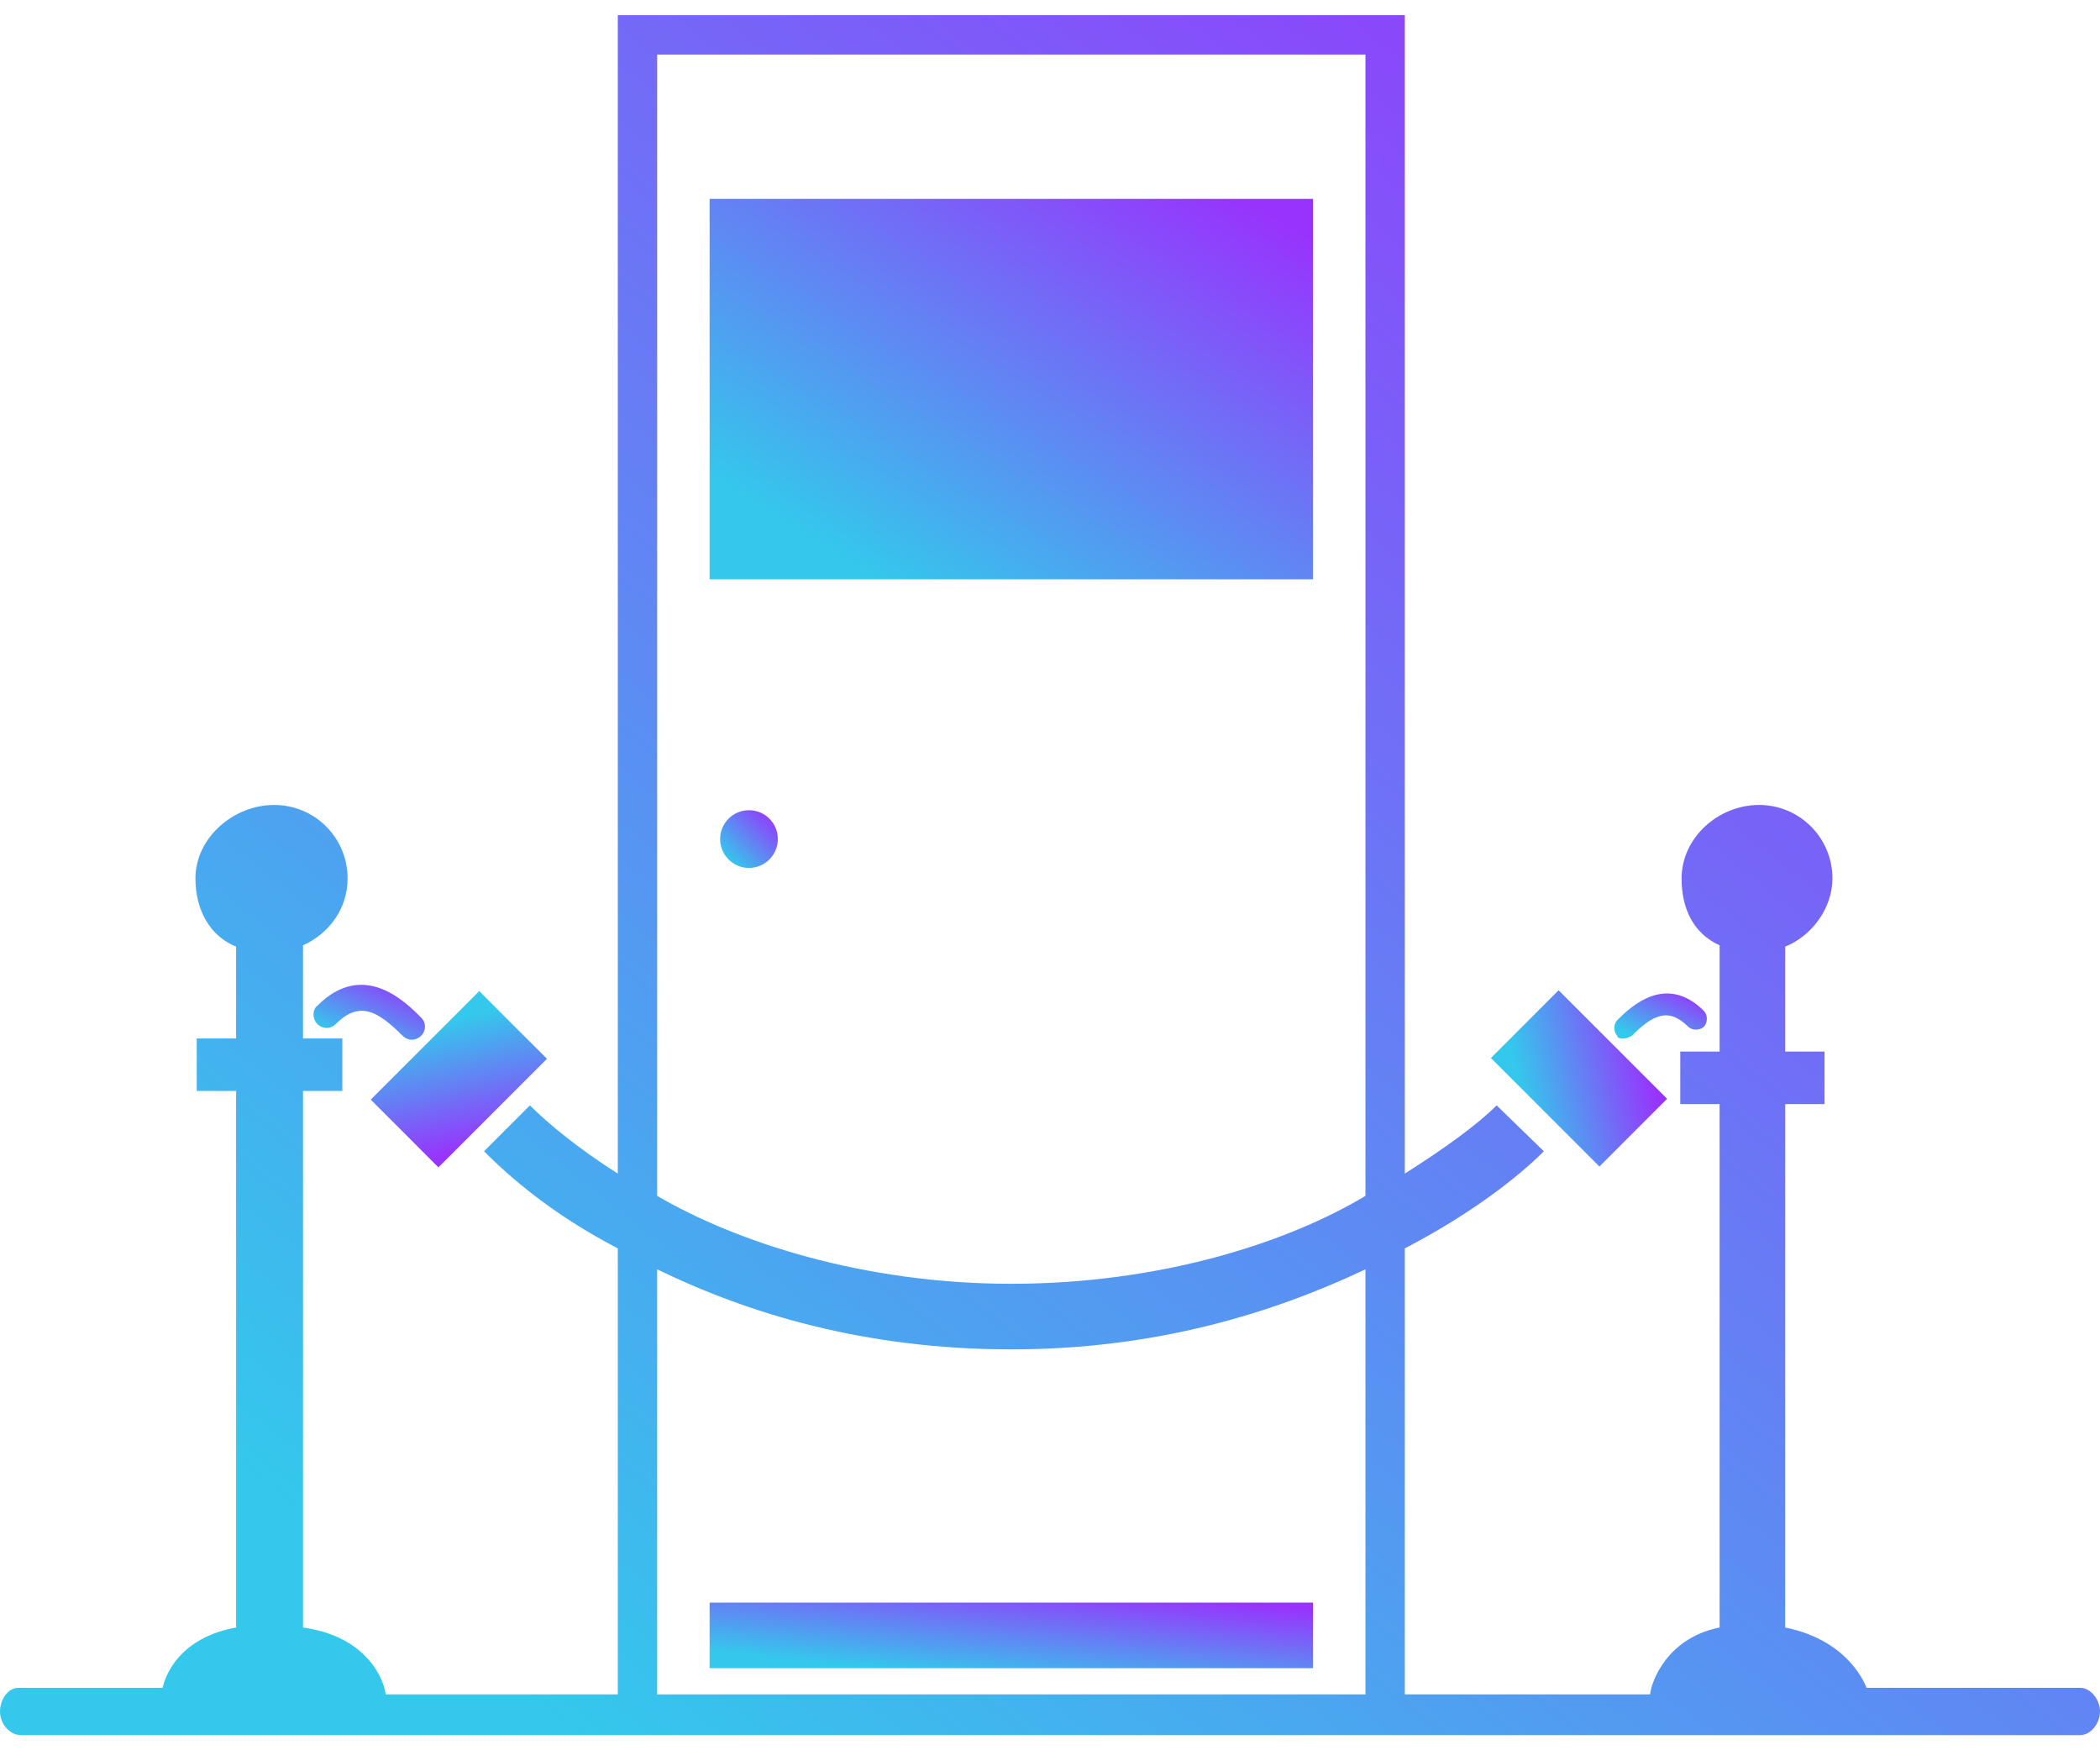 <svg width="48" height="40" viewBox="0 0 48 40" fill="none" xmlns="http://www.w3.org/2000/svg">
<path d="M10.021 26.678L12.502 24.197L10.954 22.65L8.474 25.13L10.021 26.678Z" fill="url(#paint0_linear_4598_40680)"/>
<path d="M38.105 25.111L35.625 22.631L34.078 24.179L36.558 26.659L38.105 25.111Z" fill="url(#paint1_linear_4598_40680)"/>
<path d="M47.55 38.573H42.663C42.663 38.573 42.304 37.494 40.804 37.194V25.232H41.704V24.032H40.804V21.634C41.404 21.394 41.884 20.765 41.884 20.075C41.884 19.145 41.134 18.396 40.205 18.396C39.276 18.396 38.436 19.145 38.436 20.075C38.436 20.765 38.706 21.334 39.305 21.604V24.032H38.406V25.232H39.305V37.194C38.106 37.434 37.746 38.423 37.716 38.723H32.11V28.53C33.609 27.75 34.688 26.911 35.288 26.311L34.209 25.262C33.759 25.711 33.009 26.251 32.11 26.821V0.347H14.121V26.821C13.222 26.251 12.532 25.681 12.112 25.262L11.063 26.311C11.663 26.911 12.622 27.75 14.121 28.53V38.723H8.814C8.785 38.423 8.425 37.404 6.926 37.194V24.932H7.825V23.733H6.926V21.604C7.525 21.334 7.945 20.765 7.945 20.075C7.945 19.145 7.196 18.396 6.266 18.396C5.337 18.396 4.467 19.145 4.467 20.075C4.467 20.794 4.797 21.394 5.397 21.634V23.733H4.497V24.932H5.397V37.194C3.898 37.464 3.718 38.573 3.718 38.573H0.42C0.18 38.573 0 38.843 0 39.113C0 39.383 0.21 39.653 0.48 39.653H14.181H32.38H47.55C47.79 39.653 48 39.383 48 39.113C48 38.843 47.79 38.573 47.55 38.573ZM15.021 1.247H31.21V27.33C29.412 28.41 26.503 29.339 23.116 29.339C19.728 29.339 16.82 28.38 15.021 27.33V1.247ZM15.021 29.009C17.119 30.029 19.788 30.838 23.116 30.838C26.444 30.838 29.112 29.999 31.21 29.009V38.723H15.021V29.009Z" fill="url(#paint2_linear_4598_40680)"/>
<path d="M17.119 19.835C17.484 19.835 17.779 19.54 17.779 19.175C17.779 18.811 17.484 18.516 17.119 18.516C16.755 18.516 16.46 18.811 16.46 19.175C16.46 19.54 16.755 19.835 17.119 19.835Z" fill="url(#paint3_linear_4598_40680)"/>
<path d="M7.255 23.403C7.375 23.523 7.555 23.523 7.675 23.403C8.215 22.863 8.635 23.103 9.204 23.673C9.264 23.733 9.354 23.763 9.414 23.763C9.474 23.763 9.564 23.733 9.624 23.673C9.744 23.553 9.744 23.373 9.624 23.253C9.264 22.893 8.305 21.934 7.255 22.983C7.136 23.073 7.136 23.283 7.255 23.403Z" fill="url(#paint4_linear_4598_40680)"/>
<path d="M37.117 23.733C37.177 23.733 37.237 23.703 37.297 23.673C37.776 23.193 38.136 23.013 38.586 23.463C38.676 23.553 38.856 23.553 38.946 23.463C39.036 23.373 39.036 23.193 38.946 23.103C38.076 22.234 37.267 23.013 36.967 23.313C36.877 23.403 36.877 23.583 36.967 23.673C36.967 23.733 37.057 23.733 37.117 23.733Z" fill="url(#paint5_linear_4598_40680)"/>
<path d="M30.011 36.625H16.22V38.124H30.011V36.625Z" fill="url(#paint6_linear_4598_40680)"/>
<path d="M30.011 4.545H16.22V13.239H30.011V4.545Z" fill="url(#paint7_linear_4598_40680)"/>
<defs>
<linearGradient id="paint0_linear_4598_40680" x1="10.607" y1="23.245" x2="11.314" y2="26.152" gradientUnits="userSpaceOnUse">
<stop stop-color="#34C8EC"/>
<stop offset="1" stop-color="#9833FD"/>
</linearGradient>
<linearGradient id="paint1_linear_4598_40680" x1="34.673" y1="24.526" x2="37.58" y2="23.819" gradientUnits="userSpaceOnUse">
<stop stop-color="#34C8EC"/>
<stop offset="1" stop-color="#9833FD"/>
</linearGradient>
<linearGradient id="paint2_linear_4598_40680" x1="9.12" y1="36.508" x2="39.797" y2="-1.892" gradientUnits="userSpaceOnUse">
<stop stop-color="#34C8EC"/>
<stop offset="1" stop-color="#9833FD"/>
</linearGradient>
<linearGradient id="paint3_linear_4598_40680" x1="16.71" y1="19.73" x2="17.766" y2="18.648" gradientUnits="userSpaceOnUse">
<stop stop-color="#34C8EC"/>
<stop offset="1" stop-color="#9833FD"/>
</linearGradient>
<linearGradient id="paint4_linear_4598_40680" x1="7.65" y1="23.662" x2="8.435" y2="22.03" gradientUnits="userSpaceOnUse">
<stop stop-color="#34C8EC"/>
<stop offset="1" stop-color="#9833FD"/>
</linearGradient>
<linearGradient id="paint5_linear_4598_40680" x1="37.301" y1="23.65" x2="37.938" y2="22.307" gradientUnits="userSpaceOnUse">
<stop stop-color="#34C8EC"/>
<stop offset="1" stop-color="#9833FD"/>
</linearGradient>
<linearGradient id="paint6_linear_4598_40680" x1="18.84" y1="38.004" x2="19.092" y2="35.631" gradientUnits="userSpaceOnUse">
<stop stop-color="#34C8EC"/>
<stop offset="1" stop-color="#9833FD"/>
</linearGradient>
<linearGradient id="paint7_linear_4598_40680" x1="18.84" y1="12.544" x2="25.05" y2="2.447" gradientUnits="userSpaceOnUse">
<stop stop-color="#34C8EC"/>
<stop offset="1" stop-color="#9833FD"/>
</linearGradient>
</defs>
</svg>
